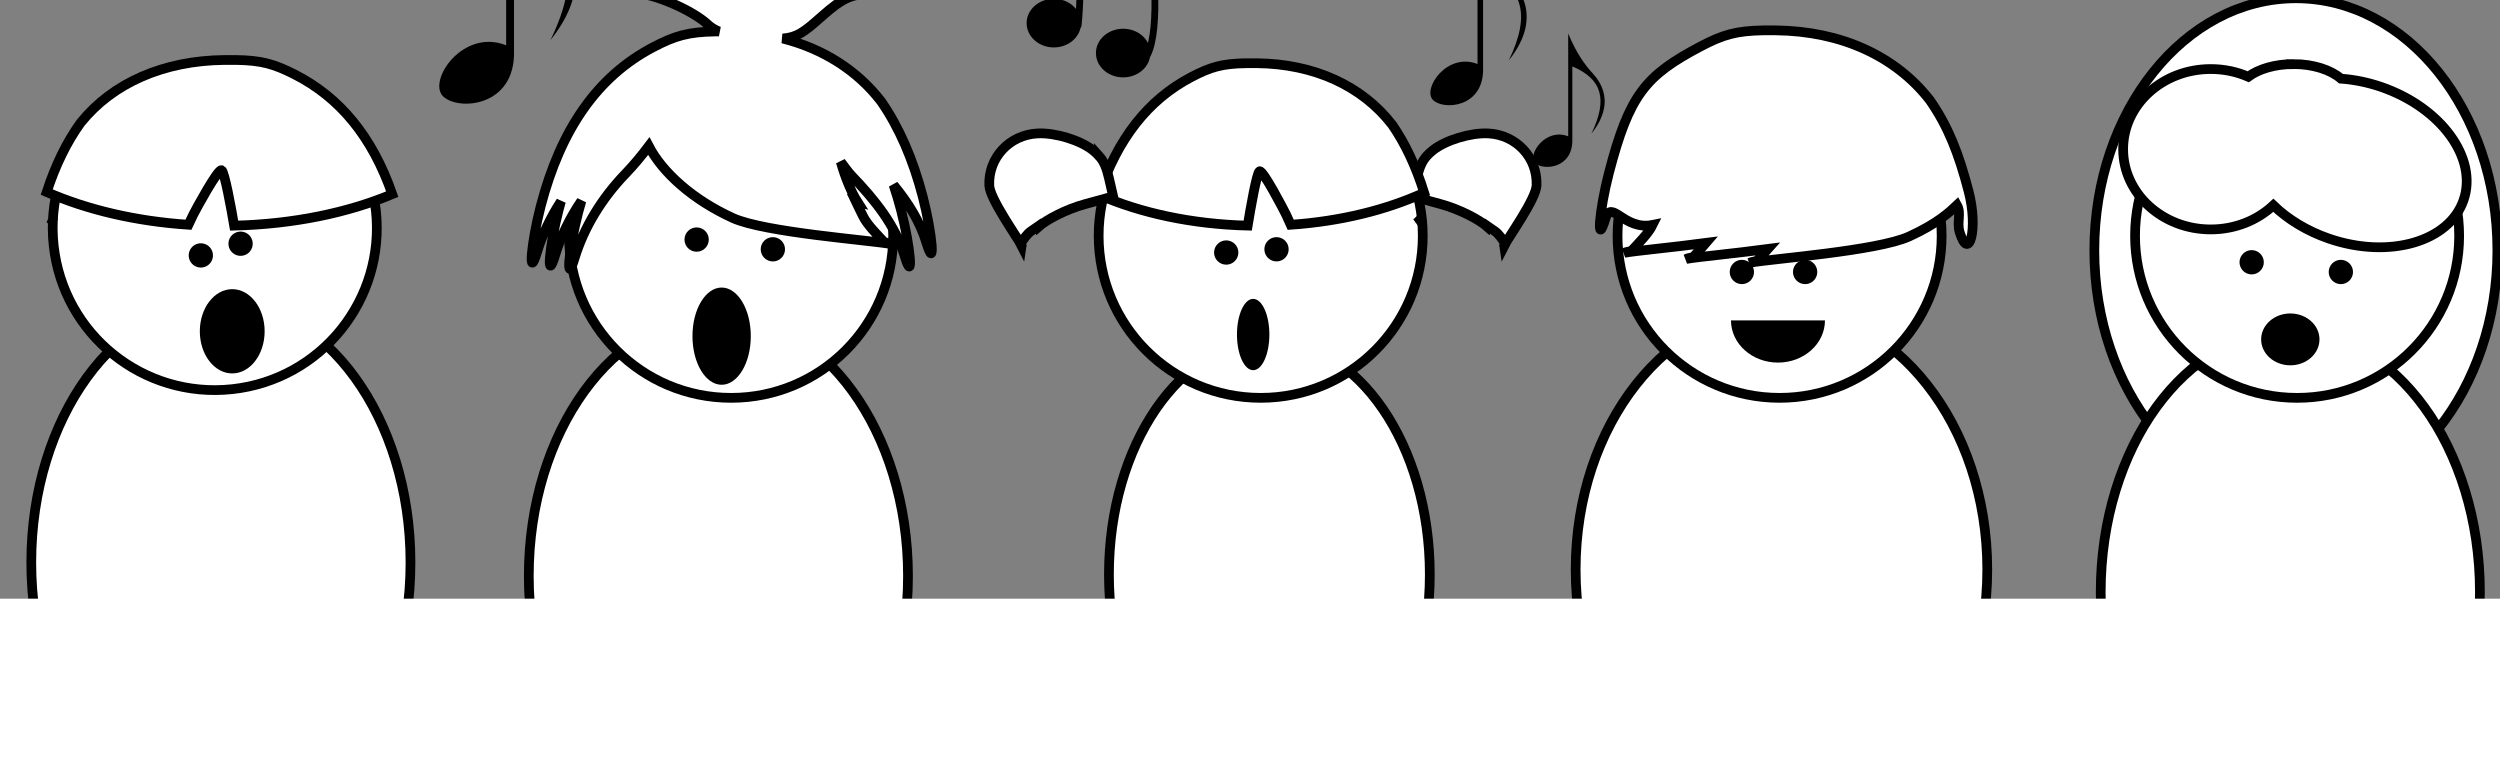 <?xml version="1.0" encoding="UTF-8"?>
<svg width="771.348" height="235.783" xmlns="http://www.w3.org/2000/svg" xmlns:svg="http://www.w3.org/2000/svg" xmlns:xlink="http://www.w3.org/1999/xlink">
 <rect width="100%" height="100%" fill="#808080" stroke="none"/>
 <title>Children Choir Outline</title>
 <defs>
  <symbol xmlns:xlink="http://www.w3.org/1999/xlink" id="svg_45">
   <g transform="translate(-216.31, 7.125)" id="svg_34">
    <path fill="#000000" fill-rule="nonzero" stroke="#000000" stroke-width="0.625" stroke-miterlimit="4" stroke-opacity="0" id="svg_39" d="m243.127,53.597a9.971,8.907 0 1 1 -19.942,0a9.971,8.907 0 1 1 19.942,0z"/>
    <path fill="#000000" fill-rule="nonzero" stroke="#000000" stroke-width="0.625" stroke-miterlimit="4" stroke-opacity="0" id="svg_38" d="m268.524,64.568a9.971,8.907 0 1 1 -19.942,0a9.971,8.907 0 1 1 19.942,0z"/>
    <g id="svg_35">
     <path fill="none" fill-opacity="0.75" fill-rule="evenodd" stroke="#000000" stroke-width="2.5" stroke-linecap="round" stroke-linejoin="round" stroke-miterlimit="4" id="svg_37" d="m242.064,54.36c1.527,-15.269 0.509,-31.556 -3.054,-50.387c8.313,5.683 16.485,11.268 27.929,13.933c3.033,8.801 5.238,38.151 0.573,47.143"/>
     <path fill="none" fill-opacity="0.75" fill-rule="evenodd" stroke="#000000" stroke-width="2.5" stroke-linecap="round" stroke-linejoin="round" stroke-miterlimit="4" id="svg_36" d="m240.413,11.127c8.313,5.683 16.485,11.268 27.929,13.933"/>
    </g>
   </g>
  </symbol>
  <symbol id="svg_50">
   <g id="svg_48" transform="translate(-382.506, -657.998)">
    <path fill="#000000" fill-rule="evenodd" stroke-width="1px" id="svg_49" d="m408.04,657.998c5.879,14.34 12.296,22.76 16.389,27.42c3.232,3.68 20.941,20.042 0.53,45.613c12.127,-25.037 7.762,-39.879 -13.918,-49.033c0,20 0,35 0,53c0.68,21.828 -21.745,23.163 -27.214,17.357c-5.649,-5.997 7.67,-25.89 24.214,-19.357c0,-16 0,-46 0,-75z"/>
   </g>
  </symbol>
  <symbol id="svg_69">
   <g transform="translate(-429.542, -552.819)" id="svg_63">
    <g transform="matrix(6.956, 0, 0, 6.956, 151.131, 397.003)" id="svg_64">
     <path d="m42.426,25.25l0,2.636l0.091,0l0.084,0l0,-0.366l0,-0.358l0.028,0.021l0.155,0.148c0.256,0.246 0.457,0.477 0.603,0.693c0.146,0.217 0.238,0.421 0.276,0.614c0.031,0.17 0.025,0.363 -0.018,0.579c-0.043,0.216 -0.119,0.429 -0.228,0.637c-0.02,0.04 -0.033,0.067 -0.037,0.083c-0.004,0.015 -0.006,0.032 -0.005,0.051c0.004,0.046 0.019,0.084 0.045,0.115c0.026,0.031 0.06,0.053 0.103,0.068c0.043,0.014 0.085,0.016 0.126,0.006c0.041,-0.01 0.074,-0.031 0.099,-0.062c0.031,-0.038 0.07,-0.117 0.117,-0.238c0.047,-0.121 0.088,-0.248 0.122,-0.38c0.046,-0.183 0.072,-0.36 0.079,-0.528c0.007,-0.169 -0.005,-0.325 -0.037,-0.47c-0.011,-0.055 -0.029,-0.117 -0.053,-0.186c-0.024,-0.069 -0.048,-0.131 -0.074,-0.186l-0.042,-0.084l0.035,-0.07c0.095,-0.231 0.139,-0.458 0.133,-0.684c-0.006,-0.225 -0.062,-0.457 -0.168,-0.694l-0.035,-0.077l0.021,-0.042c0.018,-0.04 0.035,-0.085 0.051,-0.136c0.016,-0.051 0.03,-0.102 0.04,-0.152c0.007,-0.035 0.011,-0.067 0.012,-0.096c0.001,-0.029 0.002,-0.077 0.002,-0.143c0,-0.075 -0.002,-0.14 -0.007,-0.195c-0.005,-0.055 -0.014,-0.117 -0.028,-0.185c-0.049,-0.219 -0.148,-0.463 -0.295,-0.731c-0.037,-0.064 -0.081,-0.136 -0.131,-0.218c-0.05,-0.081 -0.117,-0.189 -0.199,-0.323l-0.204,-0.316c-0.16,-0.253 -0.279,-0.481 -0.356,-0.684c-0.077,-0.203 -0.12,-0.401 -0.129,-0.595l0,-0.084l-0.091,0l-0.084,0l0,2.636l0,0zm0.288,-1.012c0.181,0.226 0.33,0.428 0.445,0.605c0.116,0.177 0.206,0.343 0.272,0.499c0.053,0.126 0.092,0.253 0.117,0.38c0.024,0.127 0.03,0.235 0.017,0.322l0,0.028l-0.127,-0.176c-0.037,-0.048 -0.076,-0.101 -0.118,-0.16c-0.042,-0.059 -0.078,-0.108 -0.107,-0.149c-0.184,-0.254 -0.321,-0.473 -0.411,-0.656c-0.09,-0.183 -0.15,-0.365 -0.179,-0.546c-0.008,-0.052 -0.013,-0.11 -0.018,-0.174c-0.004,-0.064 -0.003,-0.098 0.004,-0.1c0.001,0.004 0.011,0.018 0.032,0.042c0.02,0.024 0.045,0.052 0.074,0.084l0,0zm0.316,1.842c0.068,0.078 0.125,0.147 0.17,0.206c0.045,0.059 0.092,0.124 0.139,0.195c0.126,0.189 0.213,0.369 0.259,0.54c0.046,0.171 0.054,0.335 0.022,0.493c-0.004,0.022 -0.007,0.04 -0.011,0.055c-0.004,0.015 -0.007,0.025 -0.011,0.029c-0.001,0.007 -0.02,-0.014 -0.056,-0.063c-0.015,-0.023 -0.041,-0.058 -0.076,-0.106c-0.036,-0.048 -0.073,-0.099 -0.113,-0.154c-0.164,-0.217 -0.286,-0.386 -0.366,-0.505c-0.08,-0.12 -0.145,-0.237 -0.197,-0.352c-0.06,-0.125 -0.107,-0.25 -0.14,-0.375c-0.033,-0.126 -0.05,-0.242 -0.05,-0.349l0,-0.063l0.162,0.169c0.048,0.048 0.097,0.098 0.147,0.151c0.05,0.053 0.09,0.096 0.12,0.13l0,0z" id="svg_67"/>
     <path d="m42.443,22.544l0.088,0c0.039,0 0.07,0.031 0.07,0.07l0,7.437c0,0.039 -0.031,0.07 -0.07,0.07l-0.088,0c-0.039,0 -0.07,-0.031 -0.07,-0.07l0,-7.437c0,-0.039 0.031,-0.07 0.07,-0.07z" id="svg_66"/>
     <path d="m41.547,29.446c-0.254,0.039 -0.484,0.13 -0.69,0.275c-0.206,0.145 -0.36,0.323 -0.463,0.533c-0.038,0.079 -0.065,0.152 -0.081,0.219c-0.016,0.067 -0.021,0.142 -0.018,0.224c-0,0.047 0,0.083 0.002,0.107c0.001,0.024 0.006,0.05 0.012,0.076c0.048,0.173 0.142,0.31 0.284,0.409c0.142,0.1 0.319,0.155 0.532,0.167c0.309,0.004 0.597,-0.085 0.865,-0.264c0.267,-0.18 0.45,-0.41 0.548,-0.691c0.017,-0.054 0.029,-0.103 0.034,-0.146c0.006,-0.043 0.008,-0.095 0.008,-0.156c0,-0.047 -0,-0.083 -0.002,-0.108c-0.001,-0.025 -0.006,-0.052 -0.012,-0.082c-0.018,-0.064 -0.045,-0.127 -0.081,-0.188c-0.036,-0.061 -0.077,-0.113 -0.123,-0.156c-0.114,-0.1 -0.259,-0.168 -0.436,-0.204c-0.05,-0.01 -0.113,-0.016 -0.19,-0.018c-0.076,-0.001 -0.14,-0 -0.19,0.004l0,0z" id="svg_65"/>
    </g>
   </g>
  </symbol>
 </defs>
 <g>
  <title>Layer 1</title>
  <rect fill-opacity="0" fill="#000000" x="-141.348" y="-48.783" width="1051" height="334" id="svg_1"/>
  <path stroke-width="3" stroke="#000000" id="path2775" d="m770.544,77.252c0,42.96 -27.839,77.786 -62.18,77.786c-34.341,0 -62.18,-34.826 -62.18,-77.786c0,-42.96 27.839,-77.786 62.18,-77.786c34.341,0 62.18,34.826 62.18,77.786z" fill-rule="nonzero" fill="#ffffff"/>
  <ellipse stroke-width="3" stroke="#000000" id="svg_18" ry="80.671" rx="58.5" cy="182.717" cx="706.652" fill="#ffffff"/>
  <ellipse stroke-width="3" stroke="#000000" id="svg_17" ry="80.671" rx="63.5" cy="175.717" cx="549.652" fill="#ffffff"/>
  <ellipse stroke-width="3" stroke="#000000" id="svg_16" ry="72.171" rx="49.5" cy="177.217" cx="391.652" fill="#ffffff"/>
  <ellipse stroke-width="3" stroke="#000000" id="svg_15" ry="80.671" rx="58.5" cy="177.717" cx="221.652" fill="#ffffff"/>
  <ellipse stroke-width="3" stroke="#000000" ry="80.671" rx="58.5" id="svg_9" cy="173.546" cx="68.152" fill="#ffffff"/>
  <path stroke-width="3" stroke="#000000" id="path4360" d="m599.075,72.75c0,27.615 -22.386,50.002 -50.002,50.002c-27.615,0 -50.002,-22.386 -50.002,-50.002c0,-27.615 22.386,-50.002 50.002,-50.002c27.615,0 50.002,22.386 50.002,50.002z" fill-rule="nonzero" fill="#ffffff"/>
  <path id="path4366" d="m541.184,83.914c0,2.071 -1.679,3.75 -3.75,3.75c-2.071,0 -3.75,-1.679 -3.75,-3.75c0,-2.071 1.679,-3.75 3.75,-3.75c2.071,0 3.75,1.679 3.75,3.75z" fill-rule="nonzero" fill="#000000"/>
  <path id="path4463" d="m560.702,83.914c0,2.071 -1.679,3.75 -3.75,3.75c-2.071,0 -3.75,-1.679 -3.75,-3.75c0,-2.071 1.679,-3.75 3.75,-3.75c2.071,0 3.75,1.679 3.75,3.75z" fill-rule="nonzero" fill="#000000"/>
  <path id="path4465" d="m563.074,98.85c0,7.194 -6.492,13.025 -14.5,13.025c-8.008,0 -14.5,-5.832 -14.5,-13.025c0,0 0,0 0,0l14.5,0l14.5,0z" fill-rule="nonzero" fill="#000000"/>
  <path stroke-width="3" stroke="#000000" id="path6581" d="m545.876,9.35c-0.644,-0.001 -1.25,0.005 -1.844,0.016c-8.319,0.152 -12.409,1.315 -19.313,4.953c-17.06,8.989 -22.029,14.964 -28.291,39.008c-3.037,11.66 -3.96,23.548 -1.094,14.125c1.886,-6.2 5.693,3.751 14.557,1.946c-1.241,2.558 -4.354,5.656 -6.297,7.766c-0.546,0.533 -1.763,0.452 -2.422,0.844c3.477,-0.646 14.336,-1.621 25.22,-3.063c-1.266,1.499 -2.67,2.953 -3.734,4.11c-0.546,0.533 -1.747,0.452 -2.406,0.844c3.479,-0.647 14.33,-1.636 25.22,-3.078c-1.095,1.24 -2.232,2.421 -3.125,3.391c-0.546,0.533 -1.747,0.452 -2.406,0.844c6.555,-1.218 39.284,-3.607 49.111,-8.094c8.95,-4.087 12.629,-7.689 14.752,-9.693c1.415,2.565 -0.105,5.29 0.824,8.344c2.866,9.422 5.807,-0.903 2.77,-12.563c-3.062,-11.755 -6.313,-20.007 -11.908,-28.073c-0.017,-0.022 -0.03,-0.04 -0.047,-0.062c-10.525,-13.575 -27.342,-21.334 -47.548,-21.548c-0.69,-0.007 -1.371,-0.015 -2.016,-0.016l0,0z" fill="#ffffff"/>
  <path stroke-width="3" stroke="#000000" id="path4410" d="m438.979,72.75c0,27.615 -22.386,50.002 -50.002,50.002c-27.615,0 -50.002,-22.386 -50.002,-50.002c0,-27.615 22.386,-50.002 50.002,-50.002c27.615,0 50.002,22.386 50.002,50.002z" fill-rule="nonzero" fill="#ffffff"/>
  <path id="path4412" d="m382.087,77.914c0,2.071 -1.679,3.75 -3.75,3.75c-2.071,0 -3.75,-1.679 -3.75,-3.75c0,-2.071 1.679,-3.75 3.75,-3.75c2.071,0 3.75,1.679 3.75,3.75z" fill-rule="nonzero" fill="#000000"/>
  <path id="path4414" d="m397.606,76.914c0,2.071 -1.679,3.75 -3.75,3.75c-2.071,0 -3.75,-1.679 -3.75,-3.75c0,-2.071 1.679,-3.75 3.75,-3.75c2.071,0 3.75,1.679 3.75,3.75z" fill-rule="nonzero" fill="#000000"/>
  <path stroke-width="3" stroke="#000000" id="path6607" d="m440.262,48.063c0.511,-0.566 1.112,-1.114 1.805,-1.671c3.893,-3.13 11.611,-5.488 17.076,-5.229c8.7,0.413 15.276,7.474 14.944,16.033c-0.164,4.224 -8.784,16.158 -10.033,18.674c-0.048,-0.299 0.379,-0.711 0.206,-0.994c-0.76,-1.053 -1.8,-2.699 -3.075,-3.565c-0.78,-0.52 -1.497,-1.076 -2.274,-1.597c-0.026,0.072 -0.028,0.148 -0.052,0.222c-2.328,-2.076 -8.289,-5.312 -14.404,-6.982l-8.588,-2.351l1.299,-5.657c0.755,-3.268 1.563,-5.187 3.097,-6.884l0,0z" fill="#ffffff"/>
  <path stroke-width="3" stroke="#000000" id="path6609" d="m384.38,19.505c-7.295,0.133 -10.878,1.149 -16.932,4.339c-13.251,6.982 -22.628,18.956 -28.415,36.246c12.942,5.659 28.786,9.092 45.929,9.525c0.851,-5.232 2.803,-16.352 3.651,-16.774c1.032,-0.513 7.463,11.865 8.202,13.387c0.189,0.388 0.745,1.588 1.429,3.122c15.385,-1.06 29.499,-4.569 41.167,-9.895c-2.541,-8.107 -5.816,-15.126 -9.895,-21.007c-0.015,-0.02 -0.038,-0.033 -0.053,-0.053c-9.229,-11.905 -23.977,-18.703 -41.696,-18.89c-1.211,-0.014 -2.344,-0.019 -3.387,0l-0,-0zm53.337,48.681c-0.231,0.221 -0.488,0.465 -0.794,0.688c0.283,-0.206 0.575,-0.431 0.794,-0.635c-0.007,-0.014 0.007,-0.039 0,-0.053l0,-0z" fill="#ffffff"/>
  <path stroke-width="3" stroke="#000000" id="path6611" d="m339.054,48.063c-0.511,-0.566 -1.112,-1.114 -1.805,-1.671c-3.893,-3.13 -11.611,-5.488 -17.077,-5.229c-8.7,0.413 -15.276,7.473 -14.943,16.033c0.163,4.224 8.783,16.158 10.033,18.674c0.048,-0.299 -0.379,-0.711 -0.206,-0.994c0.761,-1.053 1.8,-2.699 3.075,-3.564c0.78,-0.521 1.497,-1.076 2.274,-1.598c0.027,0.072 0.028,0.149 0.052,0.222c2.328,-2.075 8.289,-5.312 14.405,-6.982l8.588,-2.351l-1.299,-5.656c-0.755,-3.268 -1.564,-5.187 -3.097,-6.884l0,0l0,0z" fill="#ffffff"/>
  <path stroke-width="3" stroke="#000000" id="path3404" d="m275.579,72.754c0,27.614 -22.386,50 -50,50c-27.614,0 -50,-22.386 -50,-50c0,-27.614 22.386,-50 50,-50c27.614,0 50,22.386 50,50z" fill-rule="nonzero" fill="#ffffff"/>
  <path id="path3410" d="m218.689,73.918c0,2.071 -1.679,3.75 -3.75,3.75c-2.071,0 -3.75,-1.679 -3.75,-3.75c0,-2.071 1.679,-3.75 3.75,-3.75c2.071,0 3.75,1.679 3.75,3.75z" fill-rule="nonzero" fill="#000000"/>
  <path id="path3412" d="m242.207,76.918c0,2.071 -1.679,3.75 -3.75,3.75c-2.071,0 -3.75,-1.679 -3.75,-3.75c0,-2.071 1.679,-3.75 3.75,-3.75c2.071,0 3.75,1.679 3.75,3.75z" fill-rule="nonzero" fill="#000000"/>
  <path stroke-width="3" stroke="#000000" id="path6557" d="m208.263,-43.985c-1.578,0.064 -3.118,0.303 -4.625,0.781c-3.698,1.174 -3.779,1.509 -0.781,3.188c4.116,2.303 7.213,10.059 5.641,14.156c-0.842,2.195 -2.738,2.796 -6.485,2.047c-6.305,-1.261 -17.903,1.62 -20.89,5.219c-1.718,2.07 -1.192,2.45 2.469,1.75c5.427,-1.038 16.562,4.245 16.562,7.859c0,1.396 -1.951,3.479 -4.328,4.625l-4.313,2.094l4.375,0.125c5.959,0.177 17.791,5.28 22.516,9.719c0.904,0.85 2.023,1.548 3.406,2.125c-0.407,0.002 -0.817,0.009 -1.203,0.016c-8.275,0.151 -12.35,1.303 -19.219,4.922c-16.971,8.942 -28.332,25.065 -34.562,48.985c-3.021,11.599 -3.945,23.42 -1.094,14.046c1.616,-5.31 4.107,-10.557 7.344,-15.531c-0.224,0.795 -0.444,1.593 -0.656,2.406c-3.021,11.6 -3.945,23.421 -1.094,14.047c1.733,-5.697 4.472,-11.321 8.062,-16.609c-0.339,1.164 -0.67,2.343 -0.984,3.547c-3.021,11.599 -3.945,23.42 -1.094,14.047c2.814,-9.25 8.267,-18.299 15.735,-26.047c2.343,-2.431 4.949,-5.533 7.125,-8.438c4.29,8.228 13.634,16.554 25.937,22.172c9.776,4.464 42.339,6.835 48.86,8.047c-0.656,-0.39 -1.848,-0.314 -2.391,-0.844c-1.952,-2.119 -5.102,-5.237 -6.313,-7.797c-0.719,-1.555 -1.557,-3.072 -2.281,-4.625c0.181,0.047 0.364,0.137 0.547,0.188c-1.787,-2.79 -3.693,-7.261 -5.109,-12.266c1.067,1.422 2.412,3.273 3.203,4.094c7.467,7.748 13.639,15.547 16.453,24.797c2.851,9.373 1.943,-2.448 -1.078,-14.047c-0.698,-2.679 -1.468,-5.252 -2.297,-7.734c4.531,5.511 8.131,11.25 10.094,17.703c2.851,9.373 1.943,-2.448 -1.078,-14.047c-3.046,-11.694 -7.341,-21.506 -12.907,-29.531c-0.017,-0.022 -0.045,-0.04 -0.062,-0.062c-7.339,-9.466 -17.755,-16.08 -30.25,-19.266c4.441,-0.352 6.553,-1.939 11.906,-6.688c6.952,-6.166 9.434,-7.178 17.281,-7.203c11.383,-0.036 7.828,-3.147 -5.703,-4.984c-13.428,-1.823 -12.103,-5.59 2.875,-8.172l8.172,-1.375l-8.531,-5.109c-8.882,-5.316 -8.481,-6.522 2.766,-7.672l5.765,-0.609l-6.125,-3.297c-9.434,-5.119 -22.12,-4.419 -29.359,1.672l-6,5.047l-6.594,-7.688c-5.601,-6.543 -12.847,-10.057 -19.688,-9.781l0,0l0,0z" fill="#ffffff"/>
  <path stroke-width="3" stroke="#000000" id="path2785" d="m758.747,72.755c0,27.614 -22.386,50 -50,50c-27.614,0 -50,-22.386 -50,-50c0,-27.614 22.386,-50 50,-50c27.614,0 50,22.386 50,50z" fill-rule="nonzero" fill="#ffffff"/>
  <path id="path4287" d="m698.477,80.918c0,2.071 -1.679,3.75 -3.75,3.75c-2.071,0 -3.75,-1.679 -3.75,-3.75c0,-2.071 1.679,-3.75 3.75,-3.75c2.071,0 3.75,1.679 3.75,3.75z" fill-rule="nonzero" fill="#000000"/>
  <path id="path4289" d="m725.994,83.918c0,2.071 -1.679,3.75 -3.75,3.75c-2.071,0 -3.75,-1.679 -3.75,-3.75c0,-2.071 1.679,-3.75 3.75,-3.75c2.071,0 3.75,1.679 3.75,3.75z" fill-rule="nonzero" fill="#000000"/>
  <path stroke-width="3" stroke="#000000" id="path2821" d="m707.603,19.772c-5.681,0 -10.738,1.534 -13.938,3.906c-3.508,-1.525 -7.423,-2.375 -11.562,-2.375c-14.917,0 -27.031,11.078 -27.031,24.734c0,13.657 12.114,24.75 27.031,24.75c7.563,0 14.406,-2.849 19.312,-7.437c4.461,4.294 10.333,7.93 17.188,10.281c18.483,6.339 37.085,0.996 41.516,-11.922c4.431,-12.918 -6.97,-28.552 -25.453,-34.891c-4.178,-1.433 -8.366,-2.26 -12.391,-2.547c-3.125,-2.707 -8.53,-4.5 -14.672,-4.5z" fill-rule="nonzero" fill="#ffffff"/>
  <path stroke-width="3" stroke="#000000" id="path2814" d="m115.969,64.942c2.994,27.451 -16.831,52.131 -44.282,55.126c-27.451,2.994 -52.131,-16.831 -55.126,-44.282c-2.994,-27.451 16.831,-52.131 44.282,-55.126c27.451,-2.994 52.131,16.831 55.126,44.282z" fill-rule="nonzero" fill="#ffffff"/>
  <path id="path2820" d="m65.692,78.401c0.225,2.059 -1.262,3.91 -3.321,4.134c-2.059,0.225 -3.91,-1.262 -4.134,-3.321c-0.225,-2.059 1.262,-3.91 3.321,-4.134c2.059,-0.225 3.91,1.262 4.134,3.321z" fill-rule="nonzero" fill="#000000"/>
  <path id="path2822" d="m77.958,74.79c0.225,2.059 -1.262,3.91 -3.321,4.134c-2.059,0.225 -3.91,-1.262 -4.134,-3.321c-0.225,-2.059 1.262,-3.91 3.321,-4.134c2.059,-0.225 3.91,1.262 4.134,3.321z" fill-rule="nonzero" fill="#000000"/>
  <rect id="svg_7" height="9" width="0" y="179.217" x="710.652" fill="#ffffff"/>
  <rect stroke="#ffffff" id="svg_20" height="84" width="771" y="185.218" x="0.15" fill="#ffffff"/>
  <ellipse id="svg_22" ry="15" rx="9" cy="103.716" cx="222.652" fill="#000000"/>
  <ellipse ry="13" rx="10" id="svg_23" cy="102.217" cx="71.652" fill="#000000"/>
  <ellipse ry="1" id="svg_24" cy="59.217" cx="-156.348" fill="#000000"/>
  <ellipse id="svg_25" ry="8" rx="9" cy="104.715" cx="706.652" fill="#000000"/>
  <ellipse ry="11" rx="5" id="svg_30" cy="103.217" cx="386.652" fill="#000000"/>
  <ellipse rx="1" id="svg_31" cy="15.217" cx="-95.348" fill="#000000"/>
  <use x="369.323" y="-52.252" transform="matrix(0.842, 0, 0, 0.842, 0, 0)" xlink:href="#svg_45" id="svg_46"/>
  <use x="-66.853" y="81.709" transform="matrix(0.808, 0, 0, 0.808, 0, 0)" xlink:href="#svg_50" id="svg_51"/>
  <use id="svg_52" x="-235.223" y="-210.462" transform="matrix(0.808, 0, 0, 0.808, 325.597, 123.42)" xlink:href="#svg_50"/>
  <use id="svg_53" x="55.012" y="-364.015" transform="matrix(0.57, 0, 0, 0.57, 409.964, 184.494)" xlink:href="#svg_50"/>
  <use x="159.605" y="-52.93" transform="matrix(1.228, 0, 0, 1.228, 596, 87)" xlink:href="#svg_69" id="svg_70"/>
  <use id="svg_71" x="447.203" y="-133.344" transform="matrix(0.423, 0, 0, 0.423, 283.886, 66.743)" xlink:href="#svg_50"/>
  <path stroke-width="3" id="svg_2" stroke="#000000" d="m72.862,18.506c7.748,0.136 11.554,1.172 17.985,4.425c14.075,7.121 24.035,19.334 30.182,36.969c-13.746,5.772 -30.576,9.273 -48.785,9.715c-0.904,-5.336 -2.977,-16.678 -3.878,-17.108c-1.096,-0.524 -7.927,12.102 -8.712,13.654c-0.2,0.396 -0.791,1.619 -1.518,3.184c-16.341,-1.081 -31.334,-4.66 -43.727,-10.092c2.699,-8.269 6.177,-15.428 10.51,-21.426c0.016,-0.02 0.04,-0.034 0.056,-0.054c9.803,-12.142 25.468,-19.076 44.289,-19.267c1.286,-0.014 2.49,-0.019 3.597,0l0,-0zm-56.654,49.652c0.246,0.225 0.519,0.474 0.843,0.702c-0.301,-0.21 -0.611,-0.44 -0.843,-0.648c0.007,-0.014 -0.007,-0.04 0,-0.054l0,-0z" fill="#ffffff"/>
 </g>
</svg>